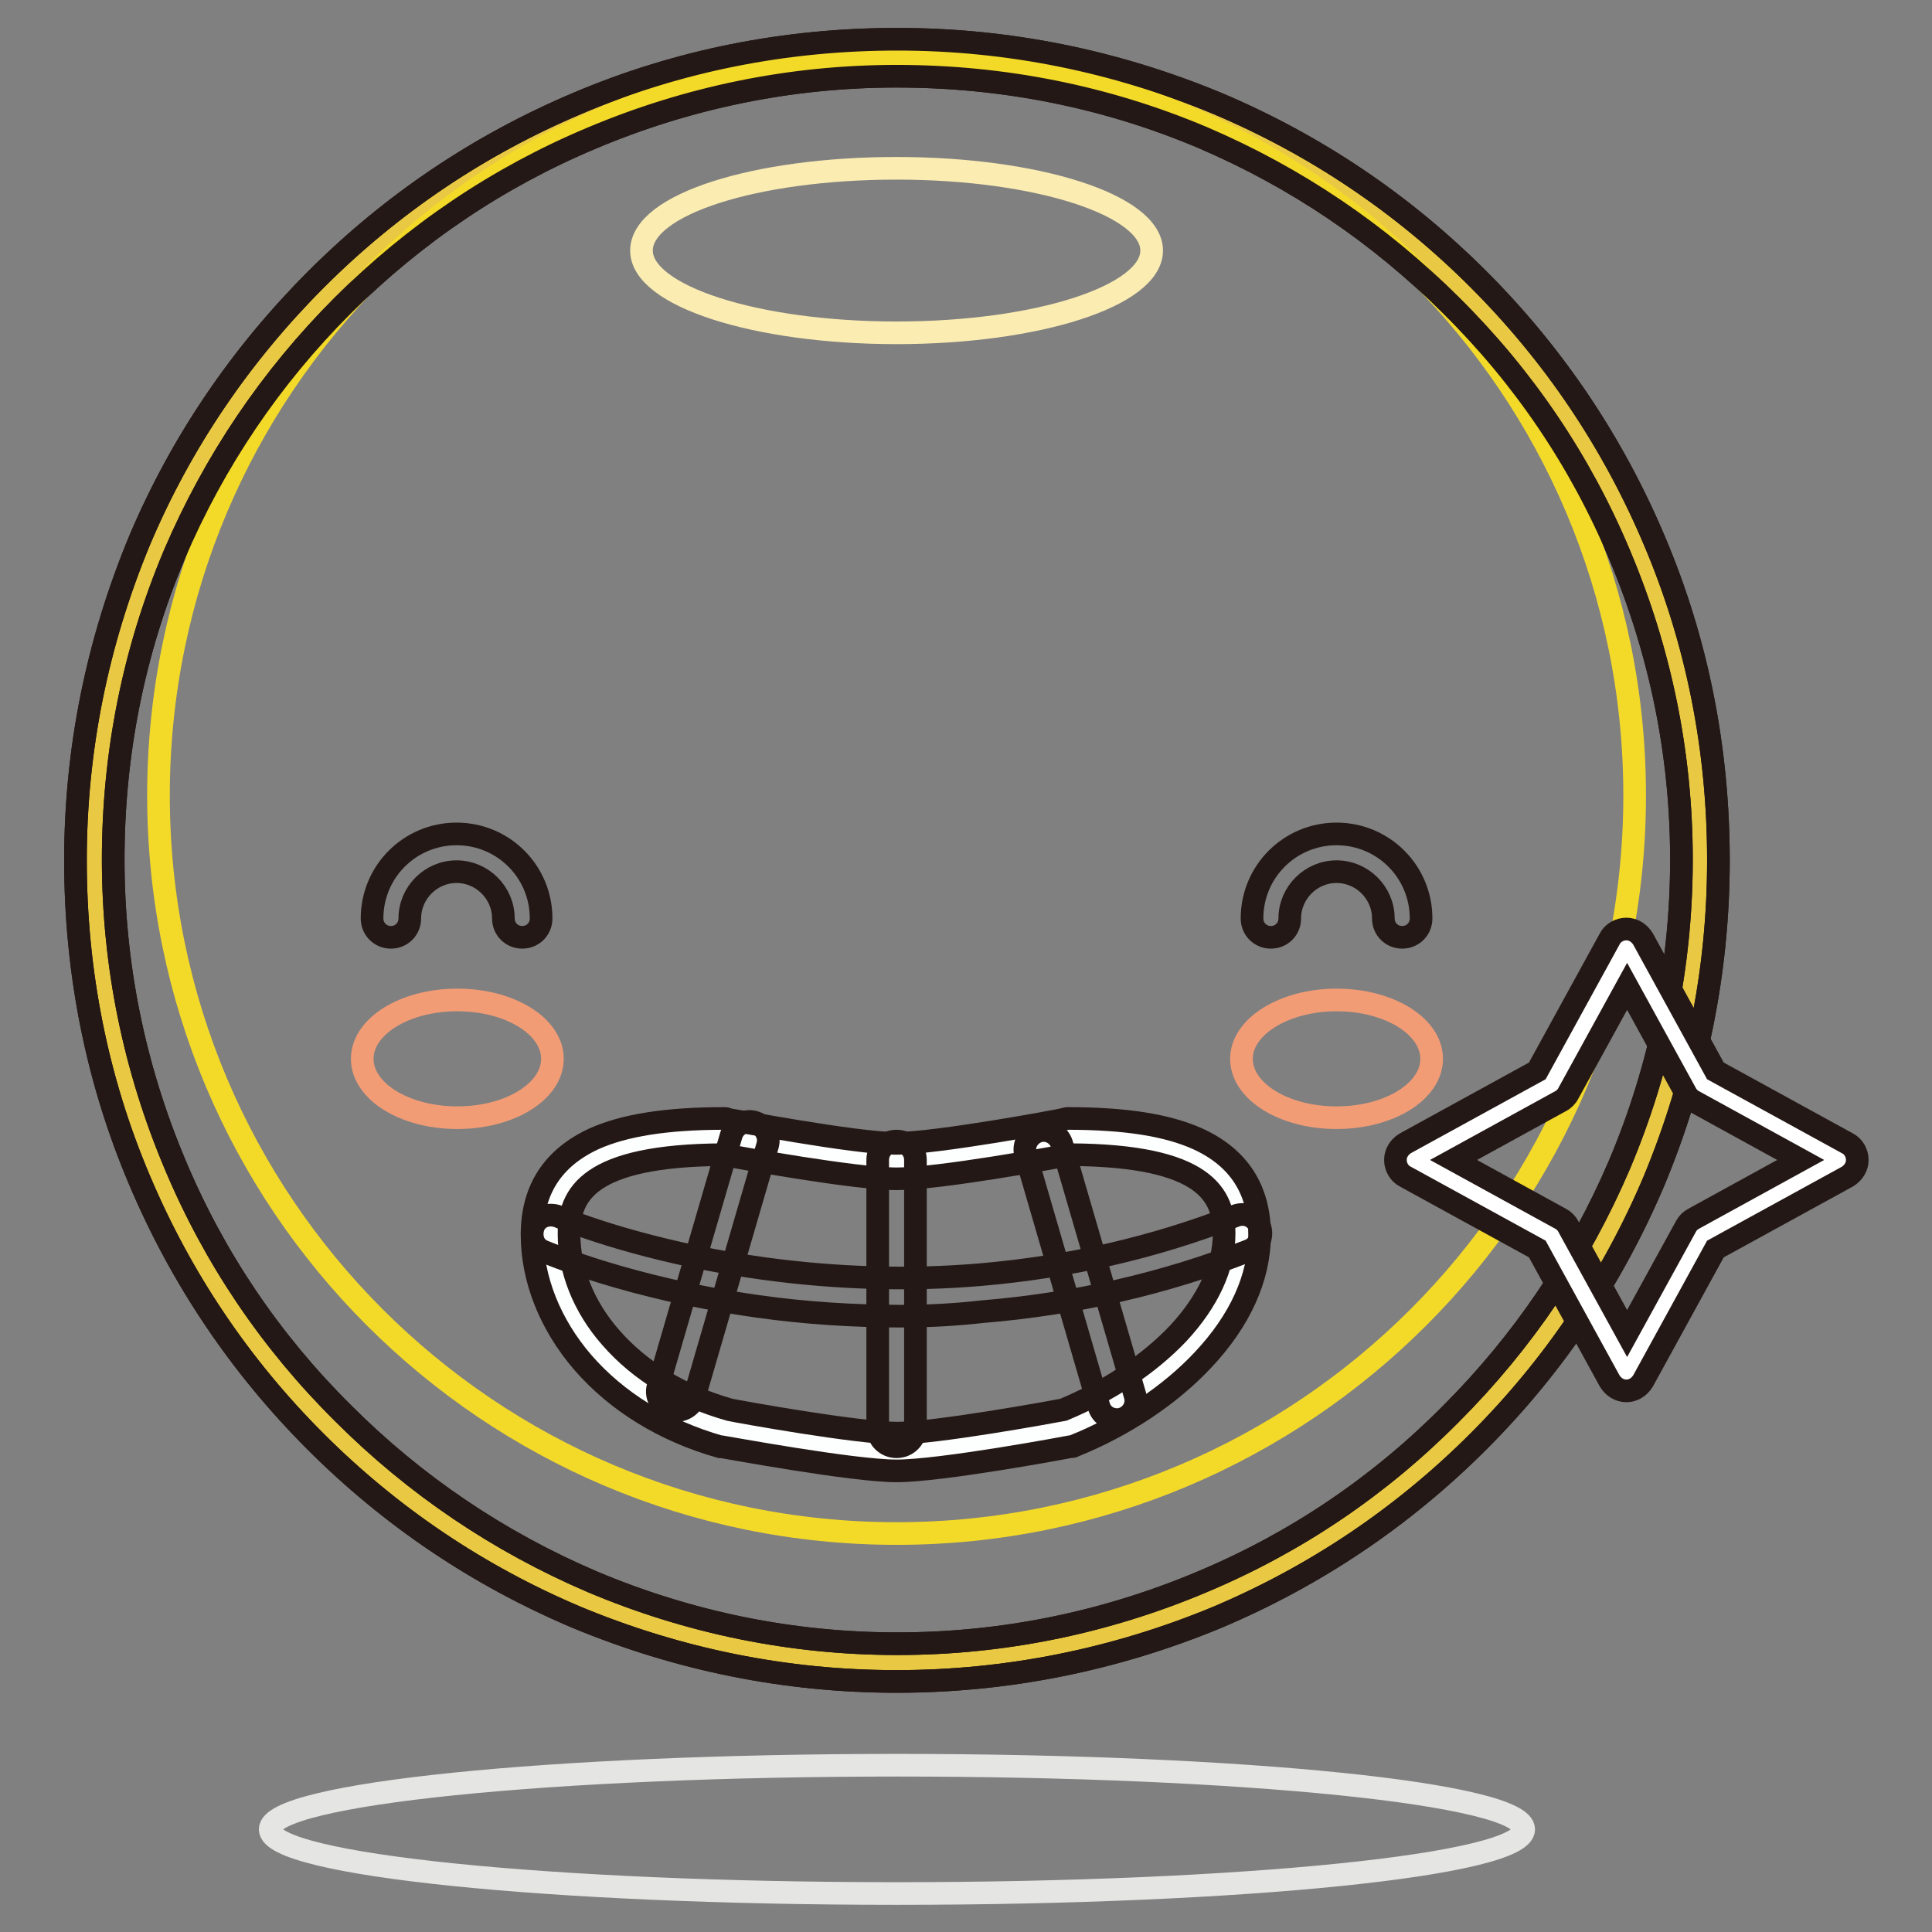 <?xml version="1.0" encoding="utf-8"?>
<!-- Svg Vector Icons : http://www.onlinewebfonts.com/icon -->
<!DOCTYPE svg PUBLIC "-//W3C//DTD SVG 1.1//EN" "http://www.w3.org/Graphics/SVG/1.1/DTD/svg11.dtd">
<svg version="1.1" xmlns="http://www.w3.org/2000/svg" xmlns:xlink="http://www.w3.org/1999/xlink" x="0px" y="0px" viewBox="0 0 256 256" enable-background="new 0 0 256 256" xml:space="preserve">
<rect x="0" y="0" width="256" height="256" fill="#808080" stroke="none"/>
<g> <path stroke-width="3" fill-opacity="0" stroke="#e9c844"  d="M12.5,113.9c0,58.7,47.6,106.3,106.3,106.3c58.7,0,106.3-47.6,106.3-106.3S177.6,7.6,118.8,7.6 C60.1,7.6,12.5,55.2,12.5,113.9z"/> <path stroke-width="3" fill-opacity="0" stroke="#231815"  d="M118.8,222.8c-14.7,0-28.9-2.9-42.4-8.5c-13-5.5-24.6-13.3-34.6-23.3c-10-10-17.8-21.6-23.3-34.6 c-5.7-13.4-8.5-27.7-8.5-42.4c0-14.7,2.9-28.9,8.5-42.4C24,58.6,31.9,47,41.9,37c10-10,21.6-17.8,34.6-23.3 c13.4-5.7,27.7-8.5,42.4-8.5s28.9,2.9,42.4,8.5c13,5.5,24.6,13.3,34.6,23.3c10,10,17.8,21.6,23.3,34.6c5.7,13.4,8.5,27.7,8.5,42.4 c0,14.7-2.9,28.9-8.5,42.4c-5.5,13-13.3,24.6-23.3,34.6c-10,10-21.6,17.8-34.6,23.3C147.8,219.9,133.5,222.8,118.8,222.8z  M118.8,10.1c-14,0-27.6,2.8-40.4,8.2C66,23.5,54.9,31,45.4,40.5c-9.5,9.5-17,20.6-22.3,33C17.7,86.3,15,99.9,15,113.9 c0,14,2.8,27.6,8.2,40.4c5.2,12.4,12.7,23.5,22.3,33c9.5,9.5,20.6,17,33,22.3c12.8,5.4,26.4,8.2,40.4,8.2s27.6-2.8,40.4-8.2 c12.4-5.2,23.5-12.7,33-22.3c9.5-9.5,17-20.6,22.3-33c5.4-12.8,8.2-26.4,8.2-40.4s-2.8-27.6-8.2-40.4c-5.2-12.4-12.7-23.5-22.3-33 c-9.5-9.5-20.6-17-33-22.3C146.5,12.8,132.9,10.1,118.8,10.1z"/> <path stroke-width="3" fill-opacity="0" stroke="#f4da28"  d="M21,105.4c0,54,43.8,97.8,97.8,97.8c54,0,97.8-43.8,97.8-97.8c0-54-43.8-97.8-97.8-97.8 C64.8,7.6,21,51.4,21,105.4z"/> <path stroke-width="3" fill-opacity="0" stroke="#231815"  d="M118.8,222.8c-14.7,0-28.9-2.9-42.4-8.5c-13-5.5-24.6-13.3-34.6-23.3c-10-10-17.8-21.6-23.3-34.6 c-5.7-13.4-8.5-27.7-8.5-42.4c0-14.7,2.9-28.9,8.5-42.4C24,58.6,31.9,47,41.9,37c10-10,21.6-17.8,34.6-23.3 c13.4-5.7,27.7-8.5,42.4-8.5s28.9,2.9,42.4,8.5c13,5.5,24.6,13.3,34.6,23.3c10,10,17.8,21.6,23.3,34.6c5.7,13.4,8.5,27.7,8.5,42.4 c0,14.7-2.9,28.9-8.5,42.4c-5.5,13-13.3,24.6-23.3,34.6c-10,10-21.6,17.8-34.6,23.3C147.8,219.9,133.5,222.8,118.8,222.8z  M118.8,10.1c-14,0-27.6,2.8-40.4,8.2C66,23.5,54.9,31,45.4,40.5c-9.5,9.5-17,20.6-22.3,33C17.7,86.3,15,99.9,15,113.9 c0,14,2.8,27.6,8.2,40.4c5.2,12.4,12.7,23.5,22.3,33c9.5,9.5,20.6,17,33,22.3c12.8,5.4,26.4,8.2,40.4,8.2s27.6-2.8,40.4-8.2 c12.4-5.2,23.5-12.7,33-22.3c9.5-9.5,17-20.6,22.3-33c5.4-12.8,8.2-26.4,8.2-40.4s-2.8-27.6-8.2-40.4c-5.2-12.4-12.7-23.5-22.3-33 c-9.5-9.5-20.6-17-33-22.3C146.5,12.8,132.9,10.1,118.8,10.1z"/> <path stroke-width="3" fill-opacity="0" stroke="#fbecb2"  d="M85,33.2c0,6,15.1,10.9,33.8,10.9s33.8-4.9,33.8-10.9c0,0,0,0,0,0c0-6-15.1-10.9-33.8-10.9S85,27.1,85,33.2 z"/> <path stroke-width="3" fill-opacity="0" stroke="#f29c76"  d="M48,140.3c0,4.3,5.6,7.8,12.6,7.8s12.6-3.5,12.6-7.8c0,0,0,0,0,0c0-4.3-5.6-7.8-12.6-7.8 C53.6,132.5,48,136,48,140.3C48,140.3,48,140.3,48,140.3z"/> <path stroke-width="3" fill-opacity="0" stroke="#f29c76"  d="M164.5,140.3c0,4.3,5.6,7.8,12.6,7.8c7,0,12.6-3.5,12.6-7.8c0-4.3-5.6-7.8-12.6-7.8 C170.2,132.5,164.5,136,164.5,140.3L164.5,140.3z"/> <path stroke-width="3" fill-opacity="0" stroke="#231815"  d="M69.2,124.2c-1.4,0-2.5-1.1-2.5-2.5c0-3.4-2.8-6.2-6.2-6.2s-6.2,2.8-6.2,6.2c0,1.4-1.1,2.5-2.5,2.5 c-1.4,0-2.5-1.1-2.5-2.5c0-6.2,5-11.2,11.2-11.2s11.2,5,11.2,11.2C71.7,123.1,70.6,124.2,69.2,124.2z M185.8,124.2 c-1.4,0-2.5-1.1-2.5-2.5c0-3.4-2.8-6.2-6.2-6.2s-6.2,2.8-6.2,6.2c0,1.4-1.1,2.5-2.5,2.5s-2.5-1.1-2.5-2.5c0-6.2,5-11.2,11.2-11.2 c6.2,0,11.2,5,11.2,11.2C188.3,123.1,187.2,124.2,185.8,124.2z"/> <path stroke-width="3" fill-opacity="0" stroke="#fdfefe"  d="M141.6,189.2c0,0-17,3.2-22.7,3.2c-5.7,0-22.7-3.2-22.7-3.2c-14.6-4.1-23.1-15.1-23.1-25.7 c0-10.6,10.4-12.9,23.1-12.9c0,0,17,3.2,22.7,3.2c5.7,0,22.7-3.2,22.7-3.2c12.7,0,23.1,2.3,23.1,12.9 C164.6,174.1,154.2,184.1,141.6,189.2z"/> <path stroke-width="3" fill-opacity="0" stroke="#231815"  d="M118.8,194.9c-5.8,0-22.5-3.1-23.2-3.2c-0.1,0-0.1,0-0.2,0c-7.4-2.1-13.7-6-18.2-11.2 c-4.3-5-6.7-11-6.7-16.9c0-6,2.8-10.2,8.2-12.7c4-1.8,9.6-2.7,17.3-2.7c0.1,0,0.3,0,0.4,0.1c0.2,0,16.9,3.2,22.3,3.2 c5.4,0,22.1-3.1,22.3-3.2c0.1,0,0.3-0.1,0.4-0.1c7.8,0,13.3,0.9,17.3,2.7c5.5,2.5,8.2,6.8,8.2,12.7c0,5.7-2.6,11.4-7.5,16.6 c-4.3,4.6-10.4,8.7-17.1,11.4c-0.1,0.1-0.3,0.1-0.5,0.1C141.3,191.8,124.7,194.9,118.8,194.9z M96.7,186.8c1.4,0.3,17,3.1,22.2,3.1 c5,0,19.9-2.7,22-3.1c6-2.5,11.3-6,15.2-10.1c4-4.3,6.1-8.9,6.1-13.2c0-5.1-2.4-10.4-20.4-10.5c-2.2,0.4-17.4,3.2-23,3.2 c-5.5,0-20.8-2.8-23-3.2c-17.9,0.1-20.4,5.3-20.4,10.5c0,4.7,1.9,9.6,5.5,13.7C84.8,181.7,90.3,185,96.7,186.8z"/> <path stroke-width="3" fill-opacity="0" stroke="#231815"  d="M89.6,186.9c-0.2,0-0.5,0-0.7-0.1c-1.3-0.4-2.1-1.8-1.7-3.1l9.7-33.3c0.4-1.3,1.8-2.1,3.1-1.7 c1.3,0.4,2.1,1.8,1.7,3.1L92,185.1C91.7,186.2,90.7,186.9,89.6,186.9L89.6,186.9z M148,188.1c-1.1,0-2.1-0.7-2.4-1.8l-9.7-33.3 c-0.4-1.3,0.4-2.7,1.7-3.1c1.3-0.4,2.7,0.4,3.1,1.7l9.7,33.3c0.4,1.3-0.4,2.7-1.7,3.1C148.5,188.1,148.3,188.1,148,188.1z"/> <path stroke-width="3" fill-opacity="0" stroke="#231815"  d="M118.8,191.7c-1.4,0-2.5-1.1-2.5-2.5v-35.5c0-1.4,1.1-2.5,2.5-2.5c1.4,0,2.5,1.1,2.5,2.5v35.5 C121.3,190.6,120.2,191.7,118.8,191.7z"/> <path stroke-width="3" fill-opacity="0" stroke="#e5e5e4"  d="M35.8,242.4c0,4.7,37.2,8.5,83,8.5c45.9,0,83.1-3.8,83.1-8.5c0,0,0,0,0,0c0-4.7-37.2-8.5-83-8.5 C73,233.9,35.8,237.7,35.8,242.4L35.8,242.4z"/> <path stroke-width="3" fill-opacity="0" stroke="#231815"  d="M119.5,174.4c-6.3,0-12.7-0.4-19.1-1.3c-17-2.4-27.9-7.1-28.4-7.3c-1.3-0.5-1.8-2-1.3-3.3 c0.5-1.3,2-1.8,3.3-1.3c3.7,1.6,14.1,5.1,27.3,6.9c9.6,1.3,19.2,1.6,28.6,0.8c11.7-1,23.1-3.6,33.8-7.8c1.3-0.5,2.7,0.1,3.2,1.4 c0.5,1.3-0.1,2.7-1.4,3.2c-11.2,4.4-23.1,7.1-35.3,8.1C126.7,174.2,123.1,174.4,119.5,174.4z"/> <path stroke-width="3" fill-opacity="0" stroke="#ffffff"  d="M215.5,125.7l9.9,18.2l18.1,9.9l-18.1,9.9l-9.9,18.1l-9.9-18.1l-18.1-9.9l18.1-9.9L215.5,125.7z"/> <path stroke-width="3" fill-opacity="0" stroke="#231815"  d="M215.5,184.3c-0.9,0-1.7-0.5-2.2-1.3l-9.6-17.5l-17.5-9.6c-0.8-0.4-1.3-1.3-1.3-2.2c0-0.9,0.5-1.7,1.3-2.2 l17.5-9.6l9.6-17.5c0.4-0.8,1.3-1.3,2.2-1.3c0.9,0,1.7,0.5,2.2,1.3l9.6,17.5l17.5,9.6c0.8,0.4,1.3,1.3,1.3,2.2 c0,0.9-0.5,1.7-1.3,2.2l-17.5,9.6l-9.6,17.5C217.2,183.8,216.4,184.3,215.5,184.3z M192.6,153.7l14.2,7.8c0.4,0.2,0.8,0.6,1,1 l7.8,14.2l7.8-14.2c0.2-0.4,0.6-0.8,1-1l14.2-7.8l-14.2-7.8c-0.4-0.2-0.8-0.6-1-1l-7.8-14.2l-7.8,14.2c-0.2,0.4-0.6,0.8-1,1 L192.6,153.7z"/></g>
</svg>